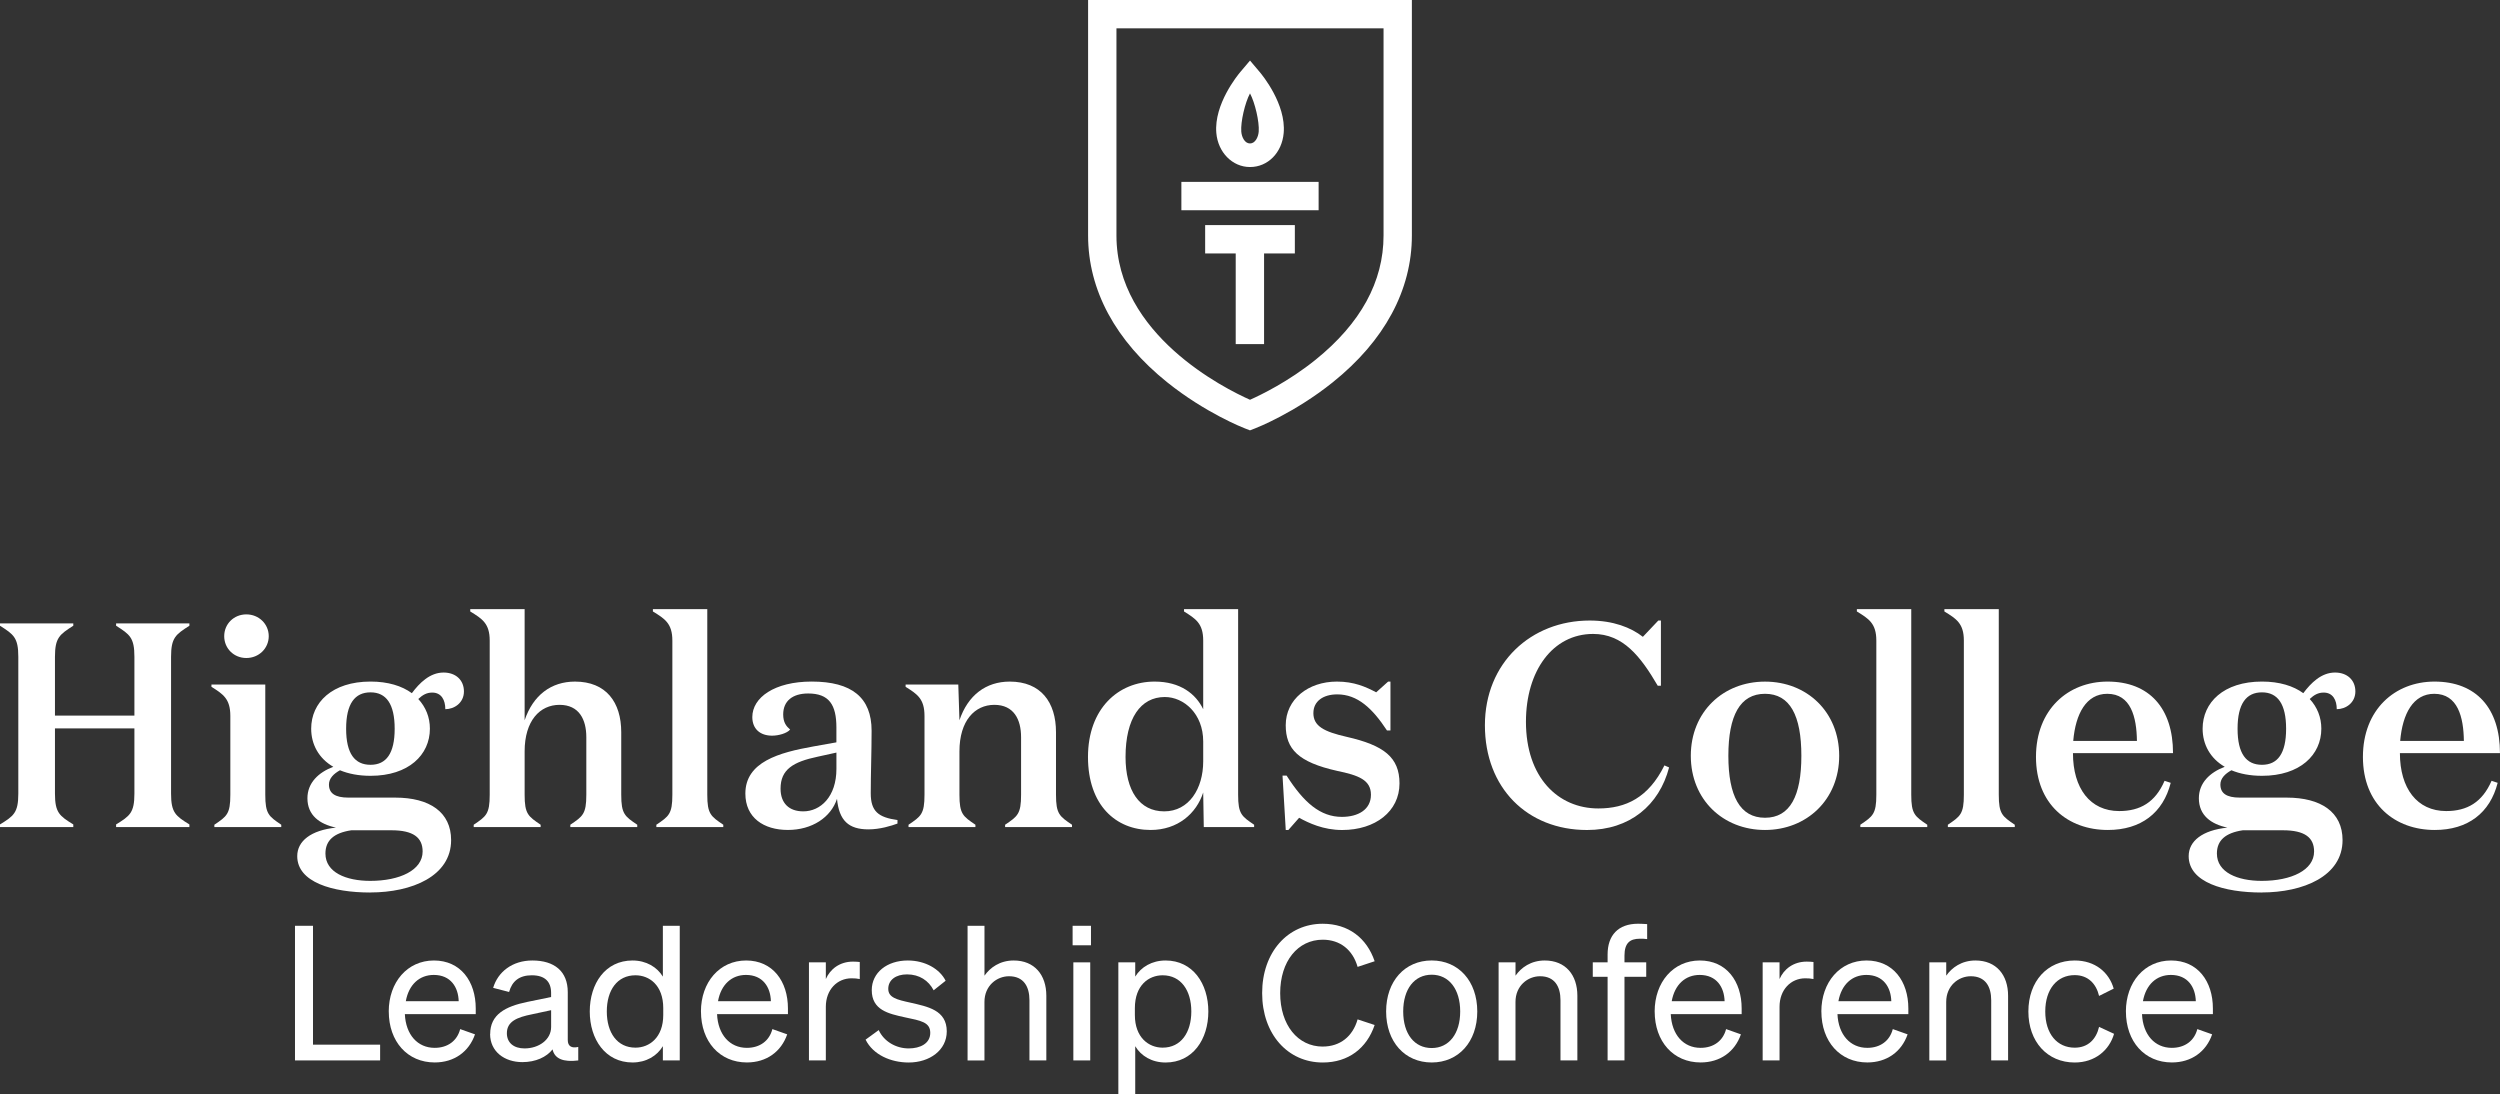 <?xml version="1.0" encoding="UTF-8"?>
<svg id="Layer_2" data-name="Layer 2" xmlns="http://www.w3.org/2000/svg" viewBox="0 0 910.63 398.56">
  <rect x="0" y="0" width="910.63" height="398.56" fill="#333333" stroke="none"/>
  <defs>
    <style>
      .cls-1 {
        fill: #ffffff;
      }
      .cls-2 {
        fill: #ffffff;
      }
    </style>
  </defs>
  <g id="Layer_1-2" data-name="Layer 1">
    <g>
      <g>
        <g>
          <path class="cls-1" d="M396.34,0v85.78c0,19.87,9.97,38.36,28.84,53.49,13.91,11.15,27.69,16.55,28.27,16.77l1.86.72,1.86-.72c.58-.22,14.36-5.62,28.27-16.77,18.87-15.12,28.84-33.62,28.84-53.49V0h-117.95ZM503.96,85.78c0,16.79-8.33,32.01-24.76,45.26-9.84,7.93-19.84,12.78-23.88,14.58-9.13-4.06-48.65-23.72-48.65-59.83V10.33h97.29v75.45Z"/>
          <path class="cls-1" d="M455.27,60.84h.09c6.48-.01,11.62-5.23,12.23-12.42.89-10.49-7.79-21.08-8.79-22.25l-3.48-4.11-3.48,4.11c-.99,1.17-9.68,11.76-8.79,22.25.6,7.07,5.85,12.41,12.23,12.42ZM455.31,34.01c1.82,3.37,3.46,10.39,3.18,13.94-.17,2.08-1.33,4.3-3.14,4.3h-.07c-1.82,0-2.98-2.22-3.14-4.3-.28-3.54,1.36-10.57,3.18-13.94Z"/>
          <polygon class="cls-1" points="450.11 125.34 460.44 125.34 460.44 92.32 471.65 92.32 471.65 81.99 438.98 81.99 438.98 92.32 450.11 92.32 450.11 125.34"/>
          <rect class="cls-1" x="430.32" y="66.25" width="49.99" height="10.33"/>
        </g>
        <g>
          <path class="cls-1" d="M0,300.3c4.98-3.07,6.67-4.23,6.67-11.23v-49.81c0-6.99-1.68-8.16-6.67-11.33v-.85h26.7v.85c-4.98,3.18-6.68,4.34-6.68,11.33v21.41h28.94v-21.41c0-6.99-1.68-8.16-6.67-11.33v-.85h26.7v.85c-4.98,3.18-6.68,4.34-6.68,11.33v49.81c0,6.99,1.7,8.16,6.68,11.23v.96h-26.7v-.96c4.98-3.07,6.67-4.23,6.67-11.23v-23.74h-28.94v23.74c0,6.99,1.7,8.16,6.68,11.23v.96H0v-.96Z"/>
          <path class="cls-1" d="M96.63,289.49c0,6.99,1.26,7.84,5.82,10.92v.85h-24.37v-.85c4.56-3.07,5.82-3.92,5.82-10.92v-28.71c0-6.25-2.65-7.95-6.88-10.6v-.85h19.61v40.16ZM89.73,223.79c4.56,0,8.16,3.5,8.16,7.94s-3.6,7.95-8.16,7.95-8.06-3.5-8.06-7.95,3.5-7.94,8.06-7.94Z"/>
          <path class="cls-1" d="M134.87,325.1c-13.68,0-26.6-3.71-26.6-13.25,0-5.51,4.98-9.43,14.1-10.39-5.93-1.27-10.39-4.45-10.39-10.7,0-5.61,4.04-9.43,9.43-11.45-5.3-3.07-8.06-8.16-8.06-13.88,0-9.54,7.63-17.17,21.62-17.17,6.36,0,11.45,1.59,15.05,4.23,2.76-3.71,6.57-7.52,11.55-7.52,4.45,0,7.42,2.75,7.42,6.89s-3.5,6.46-6.78,6.46c0-3.28-1.39-6.05-4.77-6.05-2.01,0-3.5.85-5.08,2.34,2.75,2.97,4.23,6.68,4.23,10.81,0,9.54-7.73,17.17-21.62,17.17-4.35,0-8.06-.74-11.13-2.02-2.32,1.27-4.02,2.97-4.02,5.2,0,3.18,2.22,4.76,7.09,4.76h17.06c12.52,0,20.35,5.3,20.35,15.48,0,13.14-14.3,19.07-29.45,19.07ZM127.97,302.43c-6.36.95-9.43,3.71-9.43,8.47,0,6.89,7.53,9.96,16.33,9.96,10.8,0,19.07-3.92,19.07-10.7,0-5.08-3.4-7.73-11.34-7.73h-14.63ZM134.97,252.19c-5.72,0-8.89,4.13-8.89,13.25s3.17,13.14,8.89,13.14,8.79-4.13,8.79-13.14-3.07-13.25-8.79-13.25Z"/>
          <path class="cls-1" d="M226.29,289.49c0,6.99,1.27,7.84,5.83,10.92v.85h-24.38v-.85c4.56-3.07,5.83-3.92,5.83-10.92v-20.98c0-6.46-2.65-11.77-9.76-11.77s-12.71,5.72-12.71,16.96v15.79c0,6.99,1.27,7.84,5.83,10.92v.85h-24.38v-.85c4.56-3.07,5.83-3.92,5.83-10.92v-56.16c0-6.25-2.76-7.95-7.09-10.6v-.85h19.81v40.48c3.07-9.11,9.64-14.09,18.34-14.09,11.34,0,16.85,7.52,16.85,18.44v22.78Z"/>
          <path class="cls-1" d="M257.63,289.49c0,6.99,1.27,7.84,5.83,10.92v.85h-24.38v-.85c4.56-3.07,5.83-3.92,5.83-10.92v-56.16c0-6.25-2.76-7.95-7.09-10.6v-.85h19.81v67.61Z"/>
          <path class="cls-1" d="M326.92,299.98c-2.32.85-6.36,2.12-10.59,2.12-7.21,0-10.7-3.18-11.45-11.13-2.22,6.78-9.1,11.34-17.9,11.34s-15.48-4.45-15.48-13.25c0-11.55,12.29-14.94,24.79-17.17l8.37-1.49v-5.4c0-8.27-2.65-12.4-10.28-12.4-5.72,0-9.1,2.76-9.1,7.63,0,2.97,1.16,4.35,2.53,5.51-1.16,1.38-4.23,2.23-6.57,2.23-4.33,0-7.21-2.44-7.21-6.78,0-7.1,8.06-12.93,21.62-12.93,14.63,0,21.83,5.83,21.83,17.9,0,7.84-.31,15.69-.31,22.79,0,6.57,2.75,8.79,9.74,9.75v1.27ZM297.88,275.62c-9.01,1.9-13.56,4.66-13.56,11.65,0,5.3,3.09,8.27,8.27,8.27,6.26,0,12.08-5.3,12.08-15.48v-5.93l-6.78,1.49Z"/>
          <path class="cls-1" d="M384.65,289.49c0,6.99,1.27,7.84,5.83,10.92v.85h-24.37v-.85c4.56-3.07,5.82-3.92,5.82-10.92v-20.98c0-6.46-2.65-11.77-9.74-11.77s-12.71,5.72-12.71,16.96v15.79c0,6.99,1.26,7.84,5.82,10.92v.85h-24.37v-.85c4.56-3.07,5.82-3.92,5.82-10.92v-28.71c0-6.25-2.65-7.95-6.88-10.6v-.85h19.19l.42,13.03c3.07-9.11,9.64-14.09,18.32-14.09,11.34,0,16.85,7.52,16.85,18.44v22.78Z"/>
          <path class="cls-1" d="M438.27,288.65c-2.44,7.62-9.22,13.67-19.17,13.67-12.62,0-22.8-9.01-22.8-26.6s11.03-27.45,24.27-27.45c9.43,0,15.05,4.55,17.7,10.07v-25.01c0-6.25-2.75-7.95-6.99-10.6v-.85h19.71v67.61c0,6.99,1.27,7.84,5.83,10.92v.85h-18.34l-.21-12.61ZM438.27,270.1c0-10.17-7.09-16.21-13.99-16.21-8.79,0-14.3,7.74-14.3,21.83,0,12.29,5.08,19.82,14.09,19.82s14.2-8.27,14.2-18.23v-7.21Z"/>
          <path class="cls-1" d="M478.4,259.72c0,4.77,3.81,6.78,12.18,8.69,13.47,3.07,19.19,7.42,19.19,16.96,0,10.17-8.79,16.96-20.87,16.96-6.9,0-12.19-2.55-15.69-4.45l-3.92,4.45h-.95l-1.18-19.82h1.49c6.26,9.85,12.29,15.04,20.13,15.04,5.93,0,10.59-2.65,10.59-8.06s-4.55-7.09-12.29-8.69c-14.2-3.18-18.75-7.95-18.75-16.64,0-9.43,8.16-15.89,18.65-15.89,6.24,0,10.49,1.9,14.3,3.91l4.35-3.91h.85v17.8h-1.27c-5.3-8.05-10.7-13.14-18.12-13.14-5.18,0-8.68,2.55-8.68,6.78Z"/>
          <path class="cls-1" d="M555.83,262.9c0,20.24,11.65,31.58,26.38,31.58,9.97,0,18.24-3.92,24.06-15.68l1.7.74c-3.61,13.78-14.31,22.79-29.89,22.79-21.82,0-37.2-15.37-37.2-38.15s16.85-38.15,38.16-38.15c8.58,0,15.04,2.54,19.38,5.93l5.62-5.93h.95v23.74h-1.16c-6.26-10.7-12.62-18.86-23.53-18.86-14.73,0-24.47,13.46-24.47,32Z"/>
          <path class="cls-1" d="M642.91,302.32c-15.26,0-27.03-11.02-27.03-27.02s11.77-27.02,27.03-27.02,27.02,11.02,27.02,27.02-11.87,27.02-27.02,27.02ZM642.91,252.72c-9.12,0-13.35,7.95-13.35,22.58s4.23,22.57,13.35,22.57,13.24-7.95,13.24-22.57-4.12-22.58-13.24-22.58Z"/>
          <path class="cls-1" d="M696.18,289.49c0,6.99,1.27,7.84,5.83,10.92v.85h-24.38v-.85c4.56-3.07,5.83-3.92,5.83-10.92v-56.16c0-6.25-2.76-7.95-7.09-10.6v-.85h19.81v67.61Z"/>
          <path class="cls-1" d="M728.06,289.49c0,6.99,1.27,7.84,5.83,10.92v.85h-24.38v-.85c4.56-3.07,5.83-3.92,5.83-10.92v-56.16c0-6.25-2.76-7.95-7.09-10.6v-.85h19.81v67.61Z"/>
          <path class="cls-1" d="M791.54,274.34h-36.46c0,12.82,6.24,21.09,16.85,21.09,7.63,0,13.14-3.18,16.52-11.02l2.24.74c-2.76,10.92-10.82,17.17-22.9,17.17-14.51,0-26.18-9.33-26.18-26.6s11.67-27.45,26.08-27.45c15.25,0,23.84,9.75,23.84,26.07ZM778.38,269.89c-.1-8.69-2.22-17.17-10.8-17.17-7.63,0-11.55,7.21-12.4,17.17h23.21Z"/>
          <path class="cls-1" d="M823.83,325.1c-13.68,0-26.6-3.71-26.6-13.25,0-5.51,4.98-9.43,14.1-10.39-5.95-1.27-10.39-4.45-10.39-10.7,0-5.61,4.04-9.43,9.43-11.45-5.3-3.07-8.06-8.16-8.06-13.88,0-9.54,7.63-17.17,21.62-17.17,6.36,0,11.45,1.59,15.05,4.23,2.76-3.71,6.57-7.52,11.55-7.52,4.45,0,7.42,2.75,7.42,6.89s-3.5,6.46-6.78,6.46c0-3.28-1.39-6.05-4.77-6.05-2.01,0-3.5.85-5.08,2.34,2.75,2.97,4.23,6.68,4.23,10.81,0,9.54-7.73,17.17-21.62,17.17-4.35,0-8.06-.74-11.13-2.02-2.32,1.27-4.02,2.97-4.02,5.2,0,3.18,2.22,4.76,7.09,4.76h17.06c12.52,0,20.35,5.3,20.35,15.48,0,13.14-14.3,19.07-29.45,19.07ZM816.94,302.43c-6.36.95-9.43,3.71-9.43,8.47,0,6.89,7.53,9.96,16.33,9.96,10.8,0,19.07-3.92,19.07-10.7,0-5.08-3.4-7.73-11.34-7.73h-14.63ZM823.93,252.19c-5.72,0-8.89,4.13-8.89,13.25s3.17,13.14,8.89,13.14,8.79-4.13,8.79-13.14-3.07-13.25-8.79-13.25Z"/>
          <path class="cls-1" d="M910.63,274.34h-36.46c0,12.82,6.26,21.09,16.85,21.09,7.63,0,13.14-3.18,16.54-11.02l2.22.74c-2.76,10.92-10.82,17.17-22.9,17.17-14.51,0-26.18-9.33-26.18-26.6s11.67-27.45,26.08-27.45c15.25,0,23.84,9.75,23.84,26.07ZM897.47,269.89c-.1-8.69-2.22-17.17-10.8-17.17-7.63,0-11.55,7.21-12.4,17.17h23.21Z"/>
        </g>
      </g>
      <g>
        <path class="cls-2" d="M107.45,337.22h6.56v43.3h24.45v5.74h-31.01v-49.04Z"/>
        <path class="cls-2" d="M141.6,368.44c0-10.65,6.76-18.58,16.46-18.58s15.23,7.58,15.23,17.48v2.05h-25.82c.34,7.51,4.64,12.29,10.86,12.29,4.78,0,8.2-2.59,9.29-6.83l5.4,1.91c-2.19,6.35-7.58,10.24-14.68,10.24-9.9,0-16.73-7.58-16.73-18.58ZM147.82,364.68h19.26c-.14-5.05-2.87-9.56-9.08-9.56-5.19,0-9.08,3.48-10.18,9.56Z"/>
        <path class="cls-2" d="M178.55,376.63c0-7.1,5.53-10.04,13.52-11.68l8.67-1.78v-1.5c0-4.1-2.25-6.42-7.04-6.42-4.51,0-7.17,2.12-8.26,6.08l-5.81-1.5c1.71-5.8,6.97-9.97,14.27-9.97,7.99,0,12.91,3.89,12.91,11.54v17.42c0,2.32,1.43,3.07,3.82,2.53v4.92c-5.46.68-8.61-.61-9.36-4.03-2.19,2.8-6.15,4.64-11,4.64-6.49,0-11.75-3.82-11.75-10.24ZM200.75,367.96l-6.97,1.5c-5.46,1.09-9.15,2.6-9.15,6.9,0,3.48,2.53,5.53,6.42,5.53,5.26,0,9.7-3.21,9.7-7.79v-6.15Z"/>
        <path class="cls-2" d="M214.82,368.44c0-10.18,5.67-18.58,15.57-18.58,4.99,0,8.95,2.39,11.06,5.87v-18.51h6.15v49.04h-6.15v-5.19c-2.12,3.55-6.08,5.94-11.06,5.94-9.9,0-15.57-8.47-15.57-18.58ZM231.48,355.25c-6.69,0-10.45,5.46-10.45,13.18s3.76,13.18,10.45,13.18c5.05,0,10.11-3.69,10.11-11.88v-2.53c0-8.33-5.05-11.95-10.11-11.95Z"/>
        <path class="cls-2" d="M255.32,368.44c0-10.65,6.76-18.58,16.46-18.58s15.23,7.58,15.23,17.48v2.05h-25.82c.34,7.51,4.64,12.29,10.86,12.29,4.78,0,8.2-2.59,9.29-6.83l5.4,1.91c-2.19,6.35-7.58,10.24-14.68,10.24-9.9,0-16.73-7.58-16.73-18.58ZM261.54,364.68h19.26c-.14-5.05-2.87-9.56-9.08-9.56-5.19,0-9.08,3.48-10.18,9.56Z"/>
        <path class="cls-2" d="M313.17,356.62c-1.02-.21-1.84-.27-3-.27-5.19,0-9.36,4.1-9.36,10.38v19.53h-6.15v-35.72h6.15v6.08c1.57-3.62,5.05-6.35,9.9-6.35.96,0,1.84.07,2.46.14v6.21Z"/>
        <path class="cls-2" d="M320.07,375.2c1.91,4.17,6.28,6.69,10.93,6.69,4.17,0,7.85-1.78,7.85-5.67s-3.41-4.44-9.29-5.67c-5.87-1.3-12.02-2.59-12.02-9.9,0-6.35,5.53-10.79,13.11-10.79,6.42,0,11.68,3.14,13.8,7.38l-4.37,3.48c-1.84-3.55-5.19-5.8-9.7-5.8-4.1,0-6.83,2.05-6.83,5.26s3.14,3.96,8.13,5.05c6.15,1.43,13.18,2.66,13.18,10.45,0,6.83-6.21,11.34-13.86,11.34-6.49,0-12.98-2.8-15.71-8.33l4.78-3.48Z"/>
        <path class="cls-2" d="M352.45,337.22h6.15v18.17c2.05-2.94,5.6-5.53,10.65-5.53,7.58,0,11.88,5.26,11.88,12.84v23.56h-6.15v-21.92c0-4.99-2.12-8.74-7.44-8.74-4.44,0-8.95,3.42-8.95,9.36v21.31h-6.15v-49.04Z"/>
        <path class="cls-2" d="M390.7,337.22h6.69v7.1h-6.69v-7.1ZM397.12,386.26h-6.15v-35.72h6.15v35.72Z"/>
        <path class="cls-2" d="M413.51,381.07v17.48h-6.15v-48.01h6.15v5.19c2.12-3.48,6.08-5.87,11.06-5.87,9.9,0,15.57,8.4,15.57,18.58s-5.67,18.58-15.57,18.58c-4.99,0-8.95-2.39-11.06-5.94ZM413.38,369.73c0,8.2,5.05,11.88,10.11,11.88,6.69,0,10.45-5.53,10.45-13.18s-3.76-13.18-10.45-13.18c-5.05,0-10.11,3.62-10.11,11.95v2.53Z"/>
        <path class="cls-2" d="M481.81,381.21c6.35,0,10.93-3.69,12.7-9.9l6.21,2.05c-2.87,8.47-9.56,13.66-18.92,13.66-12.7,0-22.06-10.31-22.06-25.27s9.36-25.27,22.06-25.27c9.36,0,16.05,5.19,18.92,13.66l-6.21,2.05c-1.78-6.21-6.35-9.9-12.7-9.9-9.08,0-15.5,7.85-15.5,19.46s6.42,19.47,15.5,19.47Z"/>
        <path class="cls-2" d="M521.5,387.01c-9.77,0-16.6-7.51-16.6-18.58s6.83-18.58,16.6-18.58,16.6,7.51,16.6,18.58-6.83,18.58-16.6,18.58ZM521.5,381.75c6.28,0,10.38-5.19,10.38-13.32s-4.1-13.39-10.38-13.39-10.38,5.19-10.38,13.39,4.1,13.32,10.38,13.32Z"/>
        <path class="cls-2" d="M545.88,350.54h6.15v4.85c2.05-2.94,5.6-5.53,10.65-5.53,7.58,0,11.88,5.26,11.88,12.84v23.56h-6.15v-21.92c0-4.99-2.12-8.74-7.44-8.74-4.44,0-8.95,3.42-8.95,9.36v21.31h-6.15v-35.72Z"/>
        <path class="cls-2" d="M599.98,342.07c-1.02-.14-1.64-.14-2.66-.14-3.62,0-5.6,1.57-5.6,6.15v2.46h7.92v5.26h-7.92v30.46h-6.15v-30.46h-5.4v-5.26h5.4v-2.87c0-6.97,3.83-11.2,11.13-11.2,1.23,0,1.91.07,3.28.14v5.46Z"/>
        <path class="cls-2" d="M602.71,368.44c0-10.65,6.76-18.58,16.46-18.58s15.23,7.58,15.23,17.48v2.05h-25.82c.34,7.51,4.64,12.29,10.86,12.29,4.78,0,8.2-2.59,9.29-6.83l5.4,1.91c-2.19,6.35-7.58,10.24-14.68,10.24-9.9,0-16.73-7.58-16.73-18.58ZM608.93,364.68h19.26c-.14-5.05-2.87-9.56-9.08-9.56-5.19,0-9.08,3.48-10.18,9.56Z"/>
        <path class="cls-2" d="M660.56,356.62c-1.02-.21-1.84-.27-3-.27-5.19,0-9.36,4.1-9.36,10.38v19.53h-6.15v-35.72h6.15v6.08c1.57-3.62,5.05-6.35,9.9-6.35.96,0,1.84.07,2.46.14v6.21Z"/>
        <path class="cls-2" d="M663.43,368.44c0-10.65,6.76-18.58,16.46-18.58s15.23,7.58,15.23,17.48v2.05h-25.82c.34,7.51,4.64,12.29,10.86,12.29,4.78,0,8.2-2.59,9.29-6.83l5.4,1.91c-2.19,6.35-7.58,10.24-14.68,10.24-9.9,0-16.73-7.58-16.73-18.58ZM669.65,364.68h19.26c-.14-5.05-2.87-9.56-9.08-9.56-5.19,0-9.08,3.48-10.18,9.56Z"/>
        <path class="cls-2" d="M702.77,350.54h6.15v4.85c2.05-2.94,5.6-5.53,10.65-5.53,7.58,0,11.88,5.26,11.88,12.84v23.56h-6.15v-21.92c0-4.99-2.12-8.74-7.44-8.74-4.44,0-8.95,3.42-8.95,9.36v21.31h-6.15v-35.72Z"/>
        <path class="cls-2" d="M755.71,381.62c4.92,0,7.85-3.14,8.88-7.58l5.46,2.53c-1.71,5.94-6.9,10.45-14.34,10.45-9.97,0-16.87-7.58-16.87-18.58s6.9-18.58,16.87-18.58c7.44,0,12.5,4.3,14.21,10.25l-5.33,2.66c-1.02-4.37-3.96-7.58-8.88-7.58-6.35,0-10.72,5.05-10.72,13.25s4.37,13.18,10.72,13.18Z"/>
        <path class="cls-2" d="M774.36,368.44c0-10.65,6.76-18.58,16.46-18.58s15.23,7.58,15.23,17.48v2.05h-25.82c.34,7.51,4.64,12.29,10.86,12.29,4.78,0,8.2-2.59,9.29-6.83l5.4,1.91c-2.19,6.35-7.58,10.24-14.68,10.24-9.9,0-16.73-7.58-16.73-18.58ZM780.57,364.68h19.26c-.14-5.05-2.87-9.56-9.08-9.56-5.19,0-9.08,3.48-10.18,9.56Z"/>
      </g>
    </g>
  </g>
</svg>